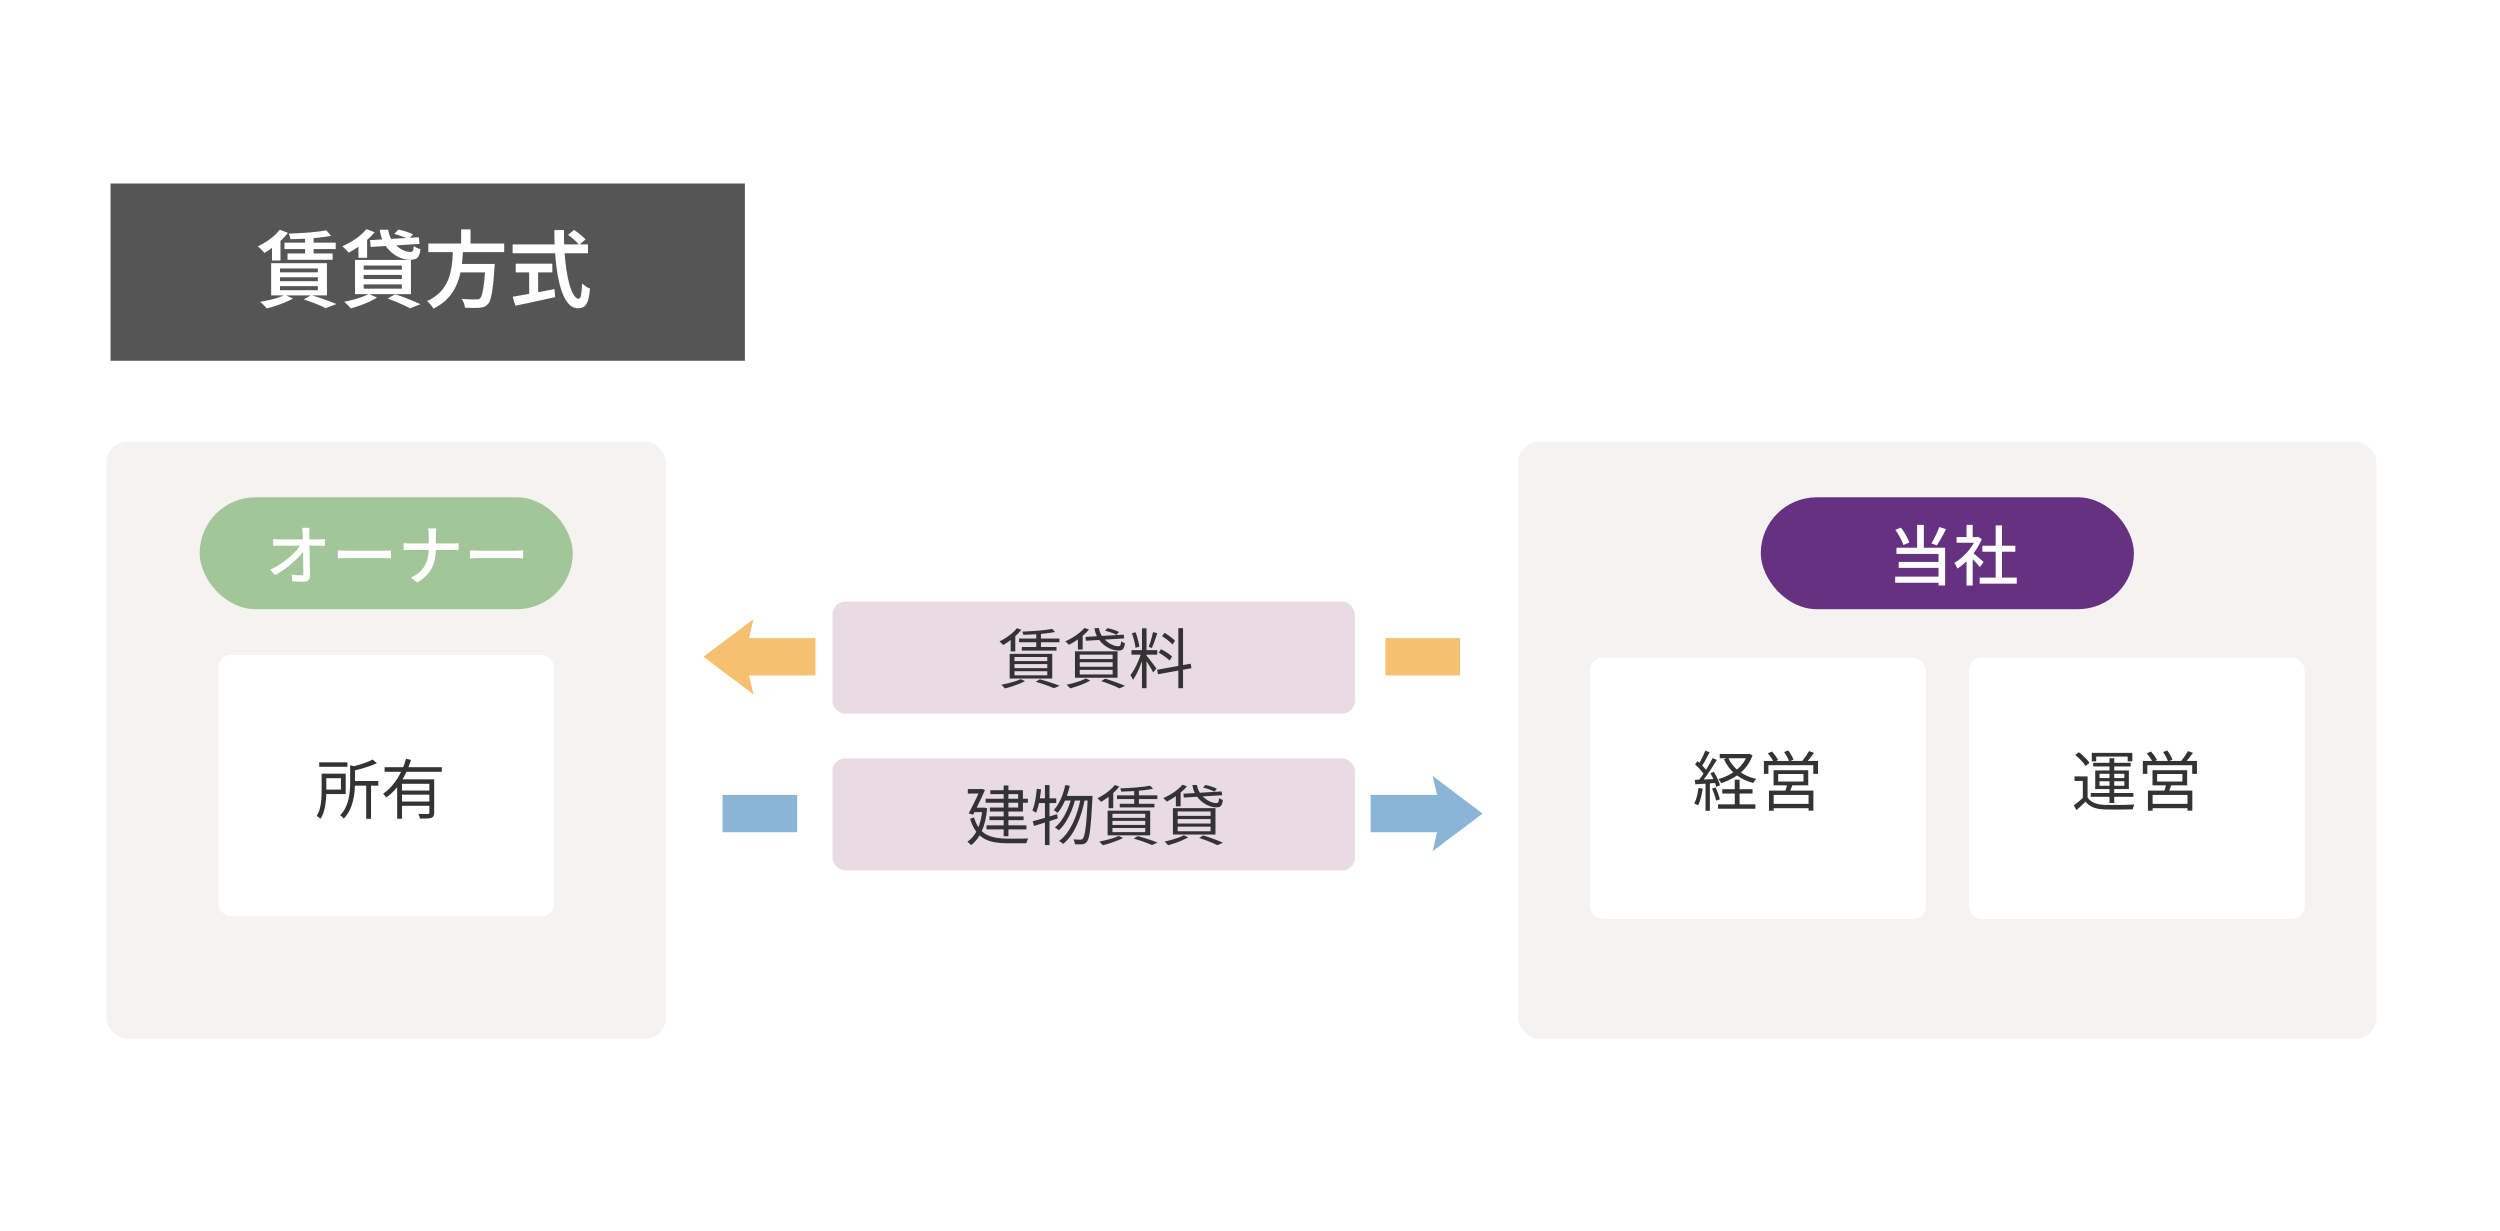 <?xml version="1.0" encoding="UTF-8"?><svg id="b" xmlns="http://www.w3.org/2000/svg" width="536" height="264" viewBox="0 0 536 264"><defs><style>.d{fill:#cbc2be;}.e{fill:#8ab5d7;}.f{fill:#653180;}.g{fill:#a2c697;}.h{fill:#fff;}.i{opacity:.2;}.j{fill:#e9dbe3;}.k{fill:#f5c070;}.l{fill:#333;}.m{fill:#555;}</style></defs><g id="c"><rect class="h" width="536" height="264"/><g class="i"><rect class="d" x="22.808" y="94.698" width="120" height="128" rx="4.503" ry="4.503"/></g><rect class="m" x="23.703" y="39.344" width="136" height="38.001"/><rect class="h" x="46.808" y="140.425" width="72" height="56" rx="2.701" ry="2.701"/><path class="h" d="M59.972,49.255l1.764.666c-.42.552-.912,1.092-1.476,1.62-.565.528-1.152,1.023-1.764,1.485-.612.462-1.213.86-1.801,1.196-.107-.119-.246-.27-.413-.449-.169-.181-.343-.357-.522-.531s-.342-.315-.486-.423c.588-.276,1.176-.601,1.765-.973.588-.371,1.137-.779,1.647-1.224s.94-.9,1.287-1.368ZM61.088,63.223l1.728.792c-.492.276-1.062.55-1.71.819-.647.27-1.308.516-1.98.738-.673.222-1.32.404-1.944.549-.096-.132-.228-.285-.396-.459-.169-.174-.34-.346-.514-.513-.174-.169-.333-.312-.477-.433.636-.107,1.28-.236,1.935-.387s1.272-.318,1.855-.504c.582-.186,1.083-.387,1.503-.604ZM58.136,56.437h11.97v6.894h-11.97v-6.894ZM58.316,52.333l1.206-1.224.612.161v4.591h-1.818v-3.528ZM60.026,57.553v.828h8.118v-.828h-8.118ZM60.026,59.444v.846h8.118v-.846h-8.118ZM60.026,61.351v.864h8.118v-.864h-8.118ZM60.998,52.027h10.979v1.367h-10.979v-1.367ZM61.646,54.349h9.666v1.351h-9.666v-1.351ZM69.962,49.381l1.025,1.188c-.792.144-1.68.27-2.663.378-.984.107-1.998.189-3.042.243-1.045.054-2.047.087-3.007.099-.023-.168-.075-.372-.152-.612-.078-.239-.153-.438-.226-.594.708-.024,1.435-.054,2.179-.09.743-.036,1.473-.084,2.187-.144.714-.06,1.389-.129,2.025-.207.636-.077,1.193-.164,1.674-.261ZM65.102,64.195l1.639-.918c.647.191,1.302.401,1.962.63.659.228,1.289.45,1.89.666.6.216,1.116.42,1.548.611l-2.304.883c-.336-.181-.759-.378-1.27-.595-.51-.216-1.059-.435-1.647-.656-.588-.223-1.194-.43-1.818-.621ZM65.409,50.444h1.836v4.5h-1.836v-4.5Z"/><path class="h" d="M78.566,49.129l1.746.666c-.468.576-1.011,1.134-1.629,1.674s-1.263,1.041-1.935,1.503c-.673.462-1.332.861-1.98,1.197-.096-.12-.228-.267-.396-.441-.169-.174-.34-.348-.514-.521s-.333-.309-.477-.405c.66-.288,1.31-.621,1.953-.999.642-.378,1.242-.795,1.8-1.251s1.035-.93,1.431-1.422ZM79.07,63.007l1.765.81c-.492.3-1.06.597-1.701.891-.643.294-1.302.56-1.98.801-.678.24-1.322.444-1.935.612-.12-.132-.264-.288-.432-.468-.169-.181-.343-.357-.522-.531s-.342-.315-.486-.423c.637-.12,1.281-.268,1.935-.441.653-.174,1.272-.366,1.853-.576s1.083-.435,1.503-.675ZM76.118,55.736h11.987v7.325h-11.987v-7.325ZM76.856,51.901l1.242-1.242.612.18v4.428h-1.855v-3.365ZM77.972,56.923v.9h8.19v-.9h-8.19ZM77.972,58.94v.899h8.19v-.899h-8.19ZM77.972,60.973v.918h8.19v-.918h-8.19ZM79.322,51.487l10.477-.612.144,1.422-10.476.648-.144-1.458ZM81.428,49.255h1.8c.096.696.303,1.335.621,1.917s.708,1.086,1.17,1.512c.462.427.954.757,1.477.99.521.234,1.034.352,1.539.352.239-.013.404-.108.494-.288.091-.181.153-.51.19-.99.191.156.423.294.693.414.27.12.519.216.747.288-.085.611-.211,1.083-.379,1.413s-.398.552-.692.666-.675.171-1.144.171c-.6,0-1.193-.1-1.781-.297-.589-.198-1.147-.483-1.675-.856-.527-.372-1.008-.821-1.44-1.35s-.786-1.122-1.062-1.782c-.275-.66-.462-1.38-.558-2.16ZM83.12,63.997l1.602-.918c.648.216,1.305.45,1.971.702s1.303.504,1.908.756c.606.252,1.119.479,1.539.684l-2.231.882c-.349-.191-.777-.407-1.287-.647-.511-.24-1.065-.486-1.665-.738-.601-.252-1.213-.492-1.836-.72ZM84.524,50.155l.883-.936c.348.06.717.147,1.106.261.39.114.765.237,1.125.369.36.133.66.265.9.397l-.936,1.044c-.216-.132-.501-.267-.855-.405-.354-.138-.724-.27-1.107-.396s-.756-.237-1.116-.333Z"/><path class="h" d="M97.142,53.287h2.16c-.048.96-.123,1.929-.225,2.907-.102.978-.273,1.943-.514,2.897s-.585,1.863-1.035,2.728c-.449.863-1.047,1.665-1.791,2.402-.744.738-1.68,1.389-2.808,1.953-.144-.264-.345-.549-.603-.855-.259-.307-.514-.561-.766-.766,1.044-.479,1.902-1.044,2.574-1.691.672-.648,1.203-1.353,1.593-2.115s.682-1.56.873-2.394c.192-.833.321-1.68.388-2.537.065-.858.116-1.701.152-2.529ZM91.832,52.207h16.271v1.853h-16.271v-1.853ZM97.808,56.581h6.984v1.818h-6.984v-1.818ZM98.87,49.183h2.016v3.763h-2.016v-3.763ZM104.09,56.581h1.98c-.012.216-.018.387-.018.513s-.012.237-.036.333c-.107,1.668-.228,3.03-.359,4.086-.133,1.057-.282,1.875-.45,2.457-.169.582-.372.999-.612,1.251-.252.276-.522.465-.81.567-.288.102-.631.171-1.026.207-.336.023-.783.033-1.341.027-.559-.007-1.138-.021-1.737-.046-.012-.275-.084-.594-.216-.953-.132-.36-.294-.673-.486-.936.636.048,1.239.081,1.81.099.569.019.981.027,1.232.027.204,0,.375-.015.514-.045.138-.03.261-.093.368-.19.192-.155.357-.5.495-1.034s.264-1.296.378-2.286.213-2.247.297-3.772l.019-.306Z"/><path class="h" d="M109.904,52.405h16.164v1.89h-16.164v-1.89ZM109.922,63.619c.731-.12,1.587-.267,2.564-.441.979-.174,2.017-.365,3.114-.576,1.099-.209,2.193-.416,3.285-.62l.144,1.728c-.996.216-2.004.435-3.023.657-1.02.222-2.001.435-2.943.639s-1.803.384-2.583.54l-.558-1.926ZM110.57,56.527h7.849v1.872h-7.849v-1.872ZM113.45,57.571h1.926v6.21h-1.926v-6.21ZM118.85,49.327h2.07c-.024,1.536.009,3.027.099,4.473.09,1.446.229,2.787.414,4.023.186,1.235.414,2.321.685,3.258.27.935.572,1.665.908,2.187.336.522.69.783,1.062.783.216,0,.378-.261.486-.783.107-.521.185-1.358.233-2.511.216.216.486.433.81.648.323.216.617.372.882.468-.097,1.116-.243,1.978-.441,2.583s-.468,1.028-.81,1.269-.789.36-1.341.36c-.637,0-1.2-.216-1.692-.648-.492-.432-.924-1.037-1.296-1.817s-.69-1.695-.954-2.745-.477-2.199-.639-3.447-.282-2.556-.36-3.924-.117-2.76-.117-4.176ZM121.784,50.353l1.296-1.062c.275.192.572.408.891.648.318.239.615.482.891.729.276.246.498.471.666.675l-1.35,1.17c-.156-.204-.366-.435-.63-.692-.265-.258-.549-.517-.856-.774-.306-.258-.608-.488-.908-.693Z"/><path class="l" d="M68.954,165.876h1.008v3.779c0,.448-.017.93-.049,1.442-.033.514-.094,1.034-.182,1.56-.089.528-.213,1.041-.371,1.54-.159.5-.378.955-.658,1.365-.047-.065-.121-.138-.224-.217-.103-.079-.208-.159-.315-.238s-.198-.138-.273-.175c.327-.513.565-1.078.715-1.694.148-.615.244-1.233.286-1.855s.064-1.202.064-1.743v-3.766ZM68.436,163.44h6.049v.966h-6.049v-.966ZM69.542,165.876h4.578v4.368h-4.578v-.952h3.556v-2.45h-3.556v-.966ZM75.073,164.056l1.315.336c-.019.102-.111.168-.279.196v3.206c0,.569-.028,1.183-.084,1.841-.057.658-.166,1.332-.329,2.022-.164.691-.404,1.368-.722,2.03-.317.663-.741,1.274-1.273,1.834-.047-.084-.114-.173-.203-.266-.089-.094-.186-.183-.294-.267s-.203-.144-.287-.182c.494-.522.884-1.078,1.169-1.666.284-.588.497-1.192.637-1.812.141-.621.233-1.232.28-1.834.047-.603.07-1.174.07-1.716v-3.724ZM79.888,162.838l.925.784c-.458.224-.976.435-1.555.637-.578.201-1.176.388-1.792.56-.616.173-1.218.325-1.806.455-.028-.111-.079-.252-.154-.42-.074-.168-.149-.308-.224-.42.56-.14,1.127-.294,1.701-.462.573-.168,1.115-.35,1.624-.546.508-.196.935-.393,1.28-.588ZM75.479,167.444h5.628v1.009h-5.628v-1.009ZM78.516,168.088h1.036v7.462h-1.036v-7.462Z"/><path class="l" d="M87.056,162.67l1.065.252c-.317,1.018-.719,2.025-1.204,3.023-.485.999-1.068,1.931-1.75,2.793-.682.864-1.466,1.613-2.352,2.247-.047-.084-.112-.175-.196-.273-.084-.099-.168-.196-.252-.294-.084-.099-.159-.18-.225-.245.626-.43,1.197-.929,1.716-1.498.518-.569.981-1.183,1.393-1.841.41-.658.766-1.34,1.065-2.044.298-.705.546-1.412.741-2.121ZM82.464,164.489h12.265v.981h-12.265v-.981ZM85.153,167.094h7.14v.952h-6.104v7.49h-1.036v-8.442ZM85.894,169.487h6.566v.896h-6.566v-.896ZM85.894,171.854h6.566v.91h-6.566v-.91ZM92.054,167.094h1.036v7.14c0,.309-.042.549-.126.722-.084.172-.242.306-.476.398-.233.075-.549.119-.945.133-.397.015-.894.021-1.491.021-.027-.14-.074-.309-.14-.504-.065-.196-.136-.364-.21-.504.308.009.6.016.875.021s.516.005.721,0,.354-.007.448-.007c.121,0,.203-.021.245-.062.042-.043.062-.119.062-.231v-7.126Z"/><rect class="j" x="178.493" y="162.616" width="112" height="24" rx="2.701" ry="2.701"/><path class="l" d="M210.649,173.17h.21l.183-.015.616.141c-.206,2.044-.607,3.708-1.204,4.99-.598,1.284-1.353,2.257-2.269,2.92-.047-.075-.119-.159-.217-.252-.098-.094-.196-.185-.294-.273s-.19-.156-.273-.203c.896-.597,1.617-1.477,2.163-2.639s.908-2.644,1.085-4.445v-.224ZM207.499,169.18h3.038v.952h-3.038v-.952ZM210.159,169.18h.14l.168-.042.714.21c-.205.495-.453,1.05-.742,1.666s-.588,1.239-.895,1.869c-.309.63-.607,1.225-.896,1.785l-.966-.267c.225-.42.453-.86.686-1.322.232-.463.462-.927.685-1.394s.432-.905.623-1.316c.191-.41.352-.76.483-1.05v-.14ZM208.829,175.241c.279.962.65,1.743,1.112,2.346.462.602,1.004,1.062,1.624,1.379.621.317,1.312.536,2.072.658.761.121,1.584.182,2.471.182h1.568c.364,0,.732-.002,1.106-.007.373-.005.709-.01,1.008-.015.299-.004.522-.007.672-.007-.056.075-.112.175-.168.302-.056.126-.107.252-.154.378s-.079.24-.098.343h-3.948c-1.018,0-1.948-.07-2.793-.21-.845-.141-1.603-.398-2.275-.77-.672-.373-1.262-.902-1.77-1.589-.509-.685-.931-1.579-1.267-2.681l.84-.309ZM208.787,173.17h2.281v.952h-2.422l.141-.952ZM211.321,171.252h9.058v.854h-9.058v-.854ZM211.517,176.949h8.555v.868h-8.555v-.868ZM212.133,175.031h7.322v.812h-7.322v-.812ZM212.329,169.418h6.985v4.578h-7.084v-.855h6.062v-2.884h-5.964v-.84ZM215.185,168.409h1.022v10.893h-1.022v-10.893Z"/><path class="l" d="M222.297,169.109l.91.141c-.065.625-.149,1.243-.252,1.855-.103.611-.222,1.185-.357,1.722-.136.537-.292,1.016-.469,1.435-.056-.047-.133-.101-.231-.161-.098-.06-.198-.119-.301-.175-.102-.057-.191-.102-.266-.141.177-.392.326-.842.447-1.351.122-.509.227-1.048.315-1.617s.156-1.139.203-1.708ZM221.415,176.067c.448-.111.954-.247,1.519-.406.565-.158,1.167-.333,1.807-.524.639-.191,1.272-.385,1.897-.581l.14.924c-.877.28-1.764.562-2.659.847-.896.285-1.704.535-2.423.749l-.279-1.008ZM222.395,171.168h4.061v1.008h-4.229l.168-1.008ZM224.034,168.312h.98v12.866h-.98v-12.866ZM228.401,168.298l.967.182c-.178.766-.398,1.505-.658,2.219-.262.715-.556,1.377-.882,1.988-.327.611-.691,1.15-1.093,1.617-.046-.056-.121-.124-.224-.203s-.205-.156-.308-.231c-.103-.074-.196-.13-.28-.168.392-.429.746-.928,1.063-1.497s.596-1.185.833-1.849c.238-.662.432-1.349.581-2.058ZM229.731,170.958l.798.392c-.195.821-.469,1.659-.818,2.513-.351.855-.756,1.645-1.218,2.373-.462.729-.959,1.325-1.491,1.792-.102-.102-.231-.212-.385-.329-.154-.116-.302-.212-.441-.287.41-.326.798-.728,1.162-1.203.364-.477.7-1.006,1.008-1.59.308-.583.579-1.188.812-1.812.232-.625.424-1.241.573-1.848ZM231.719,171.027l.855.393c-.178.942-.409,1.878-.693,2.807-.285.929-.618,1.815-1.001,2.66s-.819,1.612-1.31,2.303c-.489.691-1.033,1.274-1.631,1.75-.102-.102-.237-.215-.405-.336s-.327-.22-.477-.294c.606-.439,1.16-.991,1.659-1.659.499-.667.942-1.411,1.33-2.232.387-.821.721-1.692,1.001-2.611s.504-1.846.672-2.779ZM228.303,170.649h5.348v.981h-5.796l.448-.981ZM233.231,170.649h1.009c-.01.131-.015.24-.015.329s-.005.156-.014.203c-.075,1.596-.154,2.947-.238,4.053-.084,1.106-.17,2.014-.259,2.724-.089.709-.19,1.26-.301,1.651-.112.393-.238.672-.378.84-.149.196-.297.332-.441.406-.144.075-.324.126-.539.154-.196.019-.434.028-.714.028s-.574-.01-.882-.028c-.019-.159-.052-.336-.099-.532-.046-.196-.111-.369-.195-.518.317.027.606.047.868.056.261.01.457.014.588.014.121,0,.222-.016.301-.049.079-.032.156-.091.231-.175.112-.131.22-.383.322-.756s.198-.905.287-1.596c.089-.691.17-1.573.245-2.647.074-1.073.149-2.38.224-3.92v-.238Z"/><path class="l" d="M239.027,168.298l.952.35c-.326.42-.709.831-1.147,1.232-.44.401-.894.774-1.365,1.12-.472.345-.935.648-1.393.909-.057-.065-.134-.146-.231-.244-.098-.099-.196-.194-.294-.287-.098-.094-.19-.168-.273-.225.467-.224.932-.487,1.394-.791.462-.303.898-.63,1.309-.98.411-.351.761-.712,1.05-1.085ZM239.839,179.218l.938.434c-.373.206-.811.406-1.315.603-.504.195-1.015.378-1.533.546-.518.168-1.015.308-1.491.42-.047-.075-.116-.161-.21-.259-.093-.099-.189-.194-.287-.287-.098-.094-.184-.173-.259-.238.485-.094.982-.203,1.491-.329s.996-.264,1.463-.413.868-.308,1.204-.476ZM237.473,173.814h9.128v5.278h-9.128v-5.278ZM237.683,170.398l.729-.728.266.084v3.527h-.994v-2.884ZM238.509,174.486v.868h7.028v-.868h-7.028ZM238.509,175.998v.867h7.028v-.867h-7.028ZM238.509,177.524v.882h7.028v-.882h-7.028ZM239.489,170.524h8.651v.798h-8.651v-.798ZM240.077,172.33h7.434v.783h-7.434v-.783ZM246.587,168.451l.63.673c-.588.111-1.27.212-2.044.301s-1.573.156-2.394.203-1.614.079-2.38.098c-.009-.093-.037-.208-.084-.343-.047-.136-.093-.25-.14-.343.56-.028,1.136-.059,1.728-.092.593-.032,1.179-.072,1.758-.118.578-.047,1.12-.103,1.624-.169.504-.065.938-.135,1.302-.21ZM243.059,179.792l.882-.532c.514.131,1.031.28,1.555.448.522.168,1.017.331,1.483.489.467.159.868.309,1.204.448l-1.204.532c-.289-.131-.642-.275-1.057-.435-.415-.158-.866-.321-1.351-.489-.486-.168-.99-.322-1.513-.462ZM243.171,169.194h1.008v3.486h-1.008v-3.486Z"/><path class="l" d="M253.531,168.241l.951.351c-.363.439-.786.858-1.267,1.26s-.982.774-1.505,1.12-1.036.644-1.54.895c-.047-.065-.119-.144-.217-.237-.099-.094-.196-.186-.294-.28-.099-.093-.185-.168-.26-.224.514-.225,1.024-.488,1.533-.791.509-.304.987-.635,1.435-.994.447-.359.835-.726,1.162-1.1ZM253.797,179.077l.966.435c-.383.224-.819.443-1.309.658-.49.214-.997.41-1.52.588-.522.177-1.018.331-1.483.462-.057-.075-.131-.161-.225-.259-.093-.099-.189-.196-.287-.294-.098-.099-.189-.176-.273-.231.485-.102.982-.224,1.491-.364.508-.14.991-.294,1.448-.462.458-.168.855-.345,1.19-.532ZM251.473,173.268h9.128v5.656h-9.128v-5.656ZM252.103,170.174l.742-.729.28.084v3.347h-1.022v-2.702ZM252.495,173.982v.939h7.056v-.939h-7.056ZM252.495,175.606v.966h7.056v-.966h-7.056ZM252.495,177.243v.981h7.056v-.981h-7.056ZM253.727,170.174l8.204-.49.098.812-8.218.504-.084-.826ZM255.645,168.298h.981c.084.569.271,1.092.56,1.567.289.477.642.89,1.058,1.239.415.351.849.618,1.302.805.452.188.88.275,1.281.267.195-.01.328-.089.398-.238s.119-.425.147-.826c.102.084.231.164.385.238.154.075.296.131.427.168-.056.42-.135.747-.238.981-.102.233-.247.392-.434.476s-.43.126-.728.126c-.43,0-.868-.074-1.316-.224s-.885-.362-1.309-.638c-.425-.274-.815-.611-1.169-1.008-.355-.397-.649-.842-.883-1.337-.233-.494-.387-1.026-.462-1.596ZM257.101,179.651l.855-.532c.513.159,1.031.327,1.554.505.522.177,1.018.356,1.484.539.466.182.867.352,1.204.511l-1.177.532c-.289-.149-.644-.314-1.063-.49-.42-.178-.873-.357-1.358-.539-.485-.183-.984-.357-1.498-.525ZM257.927,168.844l.518-.546c.272.047.56.114.868.203.309.089.605.186.89.294.284.107.519.212.707.315l-.546.63c-.178-.111-.404-.222-.68-.329-.275-.106-.565-.212-.868-.315-.303-.102-.6-.186-.889-.252Z"/><rect class="j" x="178.493" y="128.996" width="112" height="24" rx="2.701" ry="2.701"/><path class="l" d="M218.027,134.678l.952.35c-.326.42-.709.831-1.147,1.232-.44.401-.894.774-1.365,1.12-.472.345-.935.648-1.393.909-.057-.065-.134-.146-.231-.244-.098-.099-.196-.194-.294-.287-.098-.094-.19-.168-.273-.225.467-.224.932-.487,1.394-.791.462-.303.898-.63,1.309-.98.411-.351.761-.712,1.05-1.085ZM218.839,145.598l.938.434c-.373.206-.811.406-1.315.603-.504.195-1.015.378-1.533.546-.518.168-1.015.308-1.491.42-.047-.075-.116-.161-.21-.259-.093-.099-.189-.194-.287-.287-.098-.094-.184-.173-.259-.238.485-.094.982-.203,1.491-.329s.996-.264,1.463-.413.868-.308,1.204-.476ZM216.473,140.194h9.128v5.278h-9.128v-5.278ZM216.683,136.777l.729-.728.266.084v3.527h-.994v-2.884ZM217.509,140.865v.868h7.028v-.868h-7.028ZM217.509,142.378v.867h7.028v-.867h-7.028ZM217.509,143.903v.882h7.028v-.882h-7.028ZM218.489,136.903h8.651v.798h-8.651v-.798ZM219.077,138.71h7.434v.783h-7.434v-.783ZM225.587,134.831l.63.673c-.588.111-1.27.212-2.044.301s-1.573.156-2.394.203-1.614.079-2.38.098c-.009-.093-.037-.208-.084-.343-.047-.136-.093-.25-.14-.343.56-.028,1.136-.059,1.728-.092.593-.032,1.179-.072,1.758-.118.578-.047,1.12-.103,1.624-.169.504-.065.938-.135,1.302-.21ZM222.059,146.172l.882-.532c.514.131,1.031.28,1.555.448.522.168,1.017.331,1.483.489.467.159.868.309,1.204.448l-1.204.532c-.289-.131-.642-.275-1.057-.435-.415-.158-.866-.321-1.351-.489-.486-.168-.99-.322-1.513-.462ZM222.171,135.573h1.008v3.486h-1.008v-3.486Z"/><path class="l" d="M232.531,134.621l.951.351c-.363.439-.786.858-1.267,1.26s-.982.774-1.505,1.12-1.036.644-1.54.895c-.047-.065-.119-.144-.217-.237-.099-.094-.196-.186-.294-.28-.099-.093-.185-.168-.26-.224.514-.225,1.024-.488,1.533-.791.509-.304.987-.635,1.435-.994.447-.359.835-.726,1.162-1.1ZM232.797,145.457l.966.435c-.383.224-.819.443-1.309.658-.49.214-.997.41-1.52.588-.522.177-1.018.331-1.483.462-.057-.075-.131-.161-.225-.259-.093-.099-.189-.196-.287-.294-.098-.099-.189-.176-.273-.231.485-.102.982-.224,1.491-.364.508-.14.991-.294,1.448-.462.458-.168.855-.345,1.19-.532ZM230.473,139.648h9.128v5.656h-9.128v-5.656ZM231.103,136.554l.742-.729.28.084v3.347h-1.022v-2.702ZM231.495,140.361v.939h7.056v-.939h-7.056ZM231.495,141.986v.966h7.056v-.966h-7.056ZM231.495,143.623v.981h7.056v-.981h-7.056ZM232.727,136.554l8.204-.49.098.812-8.218.504-.084-.826ZM234.645,134.678h.981c.084.569.271,1.092.56,1.567.289.477.642.89,1.058,1.239.415.351.849.618,1.302.805.452.188.88.275,1.281.267.195-.01.328-.089.398-.238s.119-.425.147-.826c.102.084.231.164.385.238.154.075.296.131.427.168-.056.42-.135.747-.238.981-.102.233-.247.392-.434.476s-.43.126-.728.126c-.43,0-.868-.074-1.316-.224s-.885-.362-1.309-.638c-.425-.274-.815-.611-1.169-1.008-.355-.397-.649-.842-.883-1.337-.233-.494-.387-1.026-.462-1.596ZM236.101,146.031l.855-.532c.513.159,1.031.327,1.554.505.522.177,1.018.356,1.484.539.466.182.867.352,1.204.511l-1.177.532c-.289-.149-.644-.314-1.063-.49-.42-.178-.873-.357-1.358-.539-.485-.183-.984-.357-1.498-.525ZM236.927,135.224l.518-.546c.272.047.56.114.868.203.309.089.605.186.89.294.284.107.519.212.707.315l-.546.63c-.178-.111-.404-.222-.68-.329-.275-.106-.565-.212-.868-.315-.303-.102-.6-.186-.889-.252Z"/><path class="l" d="M244.697,139.899l.63.266c-.122.486-.273.987-.455,1.506-.183.518-.381,1.028-.596,1.532s-.439.979-.672,1.421c-.233.444-.467.824-.699,1.142-.038-.102-.087-.215-.147-.336s-.126-.245-.196-.371c-.069-.126-.138-.231-.203-.315.299-.363.6-.821.903-1.372.304-.55.581-1.131.833-1.742s.453-1.188.603-1.73ZM242.583,139.382h5.53v.98h-5.53v-.98ZM242.681,135.77l.77-.21c.14.327.264.677.371,1.05.106.373.202.737.286,1.092.084.355.141.677.168.967l-.84.21c-.009-.28-.054-.6-.133-.959s-.173-.729-.28-1.106-.222-.726-.343-1.043ZM244.837,134.72h.98v12.824h-.98v-12.824ZM245.803,140.544c.074.084.185.219.329.405.144.188.308.398.49.63.182.233.361.467.539.7.177.233.336.446.476.637.14.191.238.334.294.428l-.7.826c-.084-.188-.21-.428-.378-.722s-.352-.602-.553-.924c-.201-.322-.392-.623-.574-.903-.182-.279-.329-.494-.44-.644l.518-.434ZM247.203,135.518l.924.238c-.112.345-.236.712-.371,1.099-.136.388-.271.761-.406,1.12-.135.359-.264.674-.385.945l-.686-.225c.112-.28.227-.608.344-.986.116-.379.229-.761.336-1.148s.189-.735.245-1.043ZM248.085,143.596l7.196-1.302.168.966-7.183,1.302-.182-.966ZM248.435,139.928l.49-.742c.28.14.569.301.868.483.299.182.583.368.854.56s.485.371.644.539l-.519.84c-.168-.168-.383-.352-.644-.553-.262-.201-.539-.401-.833-.603-.294-.2-.581-.375-.861-.524ZM249.149,136.399l.532-.728c.271.158.548.338.833.539.285.2.553.403.805.608.253.206.453.398.603.574l-.56.798c-.14-.177-.333-.373-.58-.588-.248-.215-.514-.43-.799-.644-.284-.215-.562-.401-.833-.56ZM252.635,134.678h1.008v12.866h-1.008v-12.866Z"/><rect class="k" x="158.334" y="136.808" width="16.495" height="8.002"/><polygon class="k" points="159.652 140.809 161.55 148.883 150.828 140.809 161.55 132.734 159.652 140.809"/><rect class="e" x="293.869" y="170.428" width="16.495" height="8.002" transform="translate(604.233 348.857) rotate(-180)"/><polygon class="e" points="309.045 174.429 307.148 182.504 317.869 174.429 307.148 166.354 309.045 174.429"/><rect class="e" x="154.91" y="170.428" width="16" height="8.002"/><rect class="k" x="297.025" y="136.808" width="16" height="8.002"/><g class="i"><rect class="d" x="325.512" y="94.698" width="184" height="128" rx="4.503" ry="4.503"/></g><rect class="g" x="42.808" y="106.615" width="80" height="24" rx="11.995" ry="11.995"/><path class="h" d="M57.947,122.147c.746-.354,1.459-.756,2.14-1.204.68-.448,1.306-.917,1.877-1.407.571-.489,1.074-.978,1.509-1.463.434-.485.783-.938,1.048-1.357h.723l.015,1.19c-.274.42-.636.873-1.084,1.358-.449.485-.952.973-1.509,1.463-.558.49-1.15.957-1.778,1.399-.628.443-1.268.833-1.919,1.169l-1.02-1.147ZM58.57,115.553c.198.027.428.051.688.069.26.019.503.028.73.028h8.358c.208,0,.444-.012.709-.035.264-.023.467-.044.608-.062v1.47c-.189-.009-.398-.017-.63-.021-.231-.004-.438-.007-.616-.007h-8.401c-.246,0-.491.003-.736.007-.246.005-.482.017-.709.035v-1.483ZM66.376,113.158c-.028.206-.05.418-.065.638-.014.219-.017.432-.007.637,0,.317.005.695.015,1.134.009.439.019.922.028,1.449.009.527.021,1.073.035,1.638.014.565.025,1.13.035,1.694s.017,1.112.021,1.645.012,1.022.021,1.471c0,.401-.118.711-.354.931-.236.219-.595.329-1.076.329-.388,0-.782-.01-1.184-.028s-.791-.037-1.169-.056l-.113-1.442c.331.047.673.084,1.027.112.354.027.659.042.914.042.198,0,.335-.047.41-.141.076-.093.114-.232.114-.42,0-.336-.003-.728-.008-1.176s-.009-.931-.014-1.449c-.005-.518-.01-1.045-.015-1.582-.005-.536-.012-1.062-.021-1.574-.01-.514-.021-.992-.036-1.435-.014-.443-.03-.823-.05-1.141-.009-.28-.025-.522-.049-.729-.024-.205-.05-.387-.078-.546h1.615Z"/><path class="h" d="M72.425,117.988c.161.01.356.021.588.035s.481.025.751.035c.27.009.526.014.772.014h7.707c.34,0,.646-.012.921-.035.273-.022.495-.039.665-.049v1.736c-.16-.01-.387-.023-.68-.042s-.595-.028-.906-.028h-7.707c-.388,0-.774.007-1.162.021-.388.014-.703.03-.949.049v-1.736Z"/><path class="h" d="M86.535,116.435c.18.028.397.049.651.062.256.015.515.021.779.021h8.996c.274,0,.539-.007.794-.021.255-.014.443-.03.566-.049v1.512c-.123-.019-.321-.029-.595-.034-.274-.005-.534-.008-.779-.008h-8.954c-.283,0-.552.005-.808.015-.255.009-.472.023-.651.042v-1.54ZM91.919,114.797c0-.225-.012-.488-.035-.791-.024-.304-.065-.544-.121-.722h1.785c-.028.178-.052.42-.07.729-.019.308-.028.569-.028.784v2.869c0,.766-.066,1.489-.199,2.17-.132.682-.352,1.323-.658,1.926-.307.602-.716,1.159-1.226,1.673s-1.143.994-1.898,1.441l-1.389-1.022c.699-.327,1.294-.702,1.785-1.127s.888-.896,1.19-1.414c.302-.518.521-1.083.658-1.694.138-.611.206-1.262.206-1.953v-2.869Z"/><path class="h" d="M100.759,117.988c.161.01.356.021.588.035s.481.025.751.035c.27.009.526.014.772.014h7.707c.34,0,.646-.012.921-.035.273-.022.495-.039.665-.049v1.736c-.16-.01-.387-.023-.68-.042s-.595-.028-.906-.028h-7.707c-.388,0-.774.007-1.162.021-.388.014-.703.03-.949.049v-1.736Z"/><rect class="h" x="340.889" y="141.031" width="72" height="56" rx="2.701" ry="2.701"/><path class="l" d="M364.164,168.935l.895.154c-.094.662-.224,1.313-.392,1.953-.168.639-.364,1.183-.588,1.631-.065-.047-.147-.094-.245-.141-.099-.046-.201-.096-.309-.146-.107-.052-.203-.091-.287-.119.243-.43.436-.94.581-1.533s.26-1.192.344-1.799ZM363.365,167.198c.616-.019,1.34-.046,2.171-.084.83-.037,1.688-.074,2.575-.111l-.014.854c-.831.056-1.652.11-2.464.161-.812.052-1.535.101-2.17.146l-.099-.966ZM363.422,163.881l.532-.7c.261.215.524.455.791.721.266.267.511.527.734.784.225.257.397.487.519.693l-.574.798c-.122-.215-.292-.46-.511-.735-.22-.275-.46-.548-.722-.819-.261-.271-.518-.518-.769-.741ZM365.62,160.927l.924.378c-.178.326-.364.677-.56,1.05-.195.373-.395.732-.595,1.078-.201.346-.395.644-.581.895l-.714-.321c.177-.271.359-.586.546-.945s.368-.728.546-1.106c.178-.378.322-.721.435-1.028ZM367.201,162.523l.883.406c-.317.532-.67,1.097-1.058,1.693-.387.598-.776,1.172-1.169,1.723-.392.551-.766,1.036-1.12,1.456l-.644-.364c.261-.317.534-.679.819-1.085.284-.406.565-.831.84-1.274.275-.442.536-.886.784-1.33.247-.442.469-.852.664-1.225ZM365.662,167.591h.938v6.244h-.938v-6.244ZM366.697,165.784l.742-.308c.196.299.383.623.56.973.177.351.333.691.469,1.022.135.331.235.628.301.889l-.798.351c-.056-.262-.151-.56-.287-.896s-.287-.684-.455-1.043-.346-.689-.532-.987ZM367.062,169.074l.77-.237c.186.392.366.828.539,1.309.172.48.291.894.356,1.239l-.798.279c-.065-.354-.18-.771-.343-1.253-.164-.48-.339-.926-.525-1.337ZM368.35,172.448h8.008v.939h-8.008v-.939ZM374.636,161.654h.196l.21-.042.699.309c-.373,1.073-.898,1.997-1.574,2.772-.677.775-1.456,1.424-2.338,1.946-.883.522-1.818.947-2.808,1.273-.065-.14-.156-.294-.273-.462-.117-.168-.227-.308-.329-.42.914-.252,1.785-.613,2.61-1.085.826-.471,1.555-1.05,2.185-1.735.63-.686,1.103-1.478,1.421-2.373v-.183ZM368.714,161.654h6.216v.924h-6.216v-.924ZM369.26,169.2h6.481v.939h-6.481v-.939ZM370.534,162.467c.505,1.139,1.276,2.1,2.317,2.884s2.266,1.335,3.675,1.652c-.102.102-.217.24-.343.412-.126.173-.227.325-.301.455-1.466-.382-2.732-1.005-3.801-1.868-1.069-.863-1.893-1.94-2.472-3.228l.924-.308ZM371.934,167.171h1.036v5.865h-1.036v-5.865Z"/><path class="l" d="M378.178,163.139h11.605v2.772h-1.022v-1.848h-9.618v1.848h-.966v-2.772ZM379.018,161.515l.896-.393c.252.272.504.579.756.925.252.345.434.648.546.909l-.939.448c-.111-.261-.289-.571-.531-.931-.243-.359-.486-.679-.729-.959ZM379.27,169.509h9.521v4.298h-1.036v-3.374h-7.477v3.388h-1.008v-4.311ZM379.802,172.351h8.414v.924h-8.414v-.924ZM380.25,165.127h7.434v3.248h-7.434v-3.248ZM381.243,165.952v1.61h5.419v-1.61h-5.419ZM382.504,161.234l.91-.336c.224.299.442.635.657,1.008.215.374.369.695.462.966l-.951.379c-.084-.28-.23-.611-.435-.994s-.42-.724-.644-1.022ZM383.218,167.982l1.162.112c-.131.345-.264.69-.399,1.036-.135.345-.259.644-.371.895l-.924-.154c.094-.271.193-.585.301-.944s.185-.675.231-.945ZM387.852,161.038l1.078.379c-.28.383-.579.771-.896,1.169-.317.397-.615.734-.895,1.015l-.826-.35c.168-.206.348-.435.539-.686s.376-.513.553-.784c.178-.271.327-.518.448-.742Z"/><rect class="h" x="422.134" y="141.031" width="72" height="56" rx="2.701" ry="2.701"/><path class="l" d="M447.579,170.979c.326.514.793.896,1.399,1.148s1.321.397,2.143.434c.392.01.867.017,1.428.021.56.005,1.147.005,1.764,0,.616-.004,1.214-.016,1.792-.034.579-.019,1.078-.042,1.498-.07-.037.075-.079.173-.126.294s-.089.247-.126.378-.065.252-.084.364c-.392.009-.856.021-1.393.035-.537.014-1.095.022-1.673.027-.579.005-1.14.003-1.681-.007-.541-.009-1.003-.019-1.386-.028-.924-.037-1.713-.186-2.366-.447-.653-.262-1.199-.667-1.638-1.218-.308.298-.623.6-.945.902-.322.304-.655.609-1.001.917l-.546-1.036c.308-.224.642-.482,1.001-.776s.697-.596,1.015-.903h.925ZM447.579,166.456v4.956h-1.022v-3.976h-1.778v-.981h2.801ZM444.919,161.864l.798-.588c.289.215.581.458.875.729s.565.541.811.811c.248.271.441.522.581.756l-.854.658c-.131-.233-.317-.492-.56-.777-.242-.284-.506-.565-.791-.84-.284-.275-.571-.524-.86-.749ZM448.251,170.026h9.156v.812h-9.156v-.812ZM448.475,161.417h8.694v1.819h-.994v-1.022h-6.748v1.022h-.952v-1.819ZM448.784,163.545h8.035v.783h-8.035v-.783ZM449.217,165.183h7.21v3.99h-7.21v-3.99ZM450.141,165.897v.924h5.32v-.924h-5.32ZM450.141,167.507v.952h5.32v-.952h-5.32ZM452.269,162.565h1.022v9.604h-1.022v-9.604Z"/><path class="l" d="M459.423,163.139h11.605v2.772h-1.022v-1.848h-9.618v1.848h-.966v-2.772ZM460.263,161.515l.896-.393c.252.272.504.579.756.925.252.345.434.648.546.909l-.939.448c-.111-.261-.289-.571-.531-.931-.243-.359-.486-.679-.729-.959ZM460.515,169.509h9.521v4.298h-1.036v-3.374h-7.477v3.388h-1.008v-4.311ZM461.047,172.351h8.414v.924h-8.414v-.924ZM461.495,165.127h7.434v3.248h-7.434v-3.248ZM462.488,165.952v1.61h5.419v-1.61h-5.419ZM463.749,161.234l.91-.336c.224.299.442.635.657,1.008.215.374.369.695.462.966l-.951.379c-.084-.28-.23-.611-.435-.994s-.42-.724-.644-1.022ZM464.463,167.982l1.162.112c-.131.345-.264.69-.399,1.036-.135.345-.259.644-.371.895l-.924-.154c.094-.271.193-.585.301-.944s.185-.675.231-.945ZM469.097,161.038l1.078.379c-.28.383-.579.771-.896,1.169-.317.397-.615.734-.895,1.015l-.826-.35c.168-.206.348-.435.539-.686s.376-.513.553-.784c.178-.271.327-.518.448-.742Z"/><rect class="f" x="377.512" y="106.62" width="80" height="23.989" rx="11.995" ry="11.995"/><path class="h" d="M406.325,123.625h10.023v1.315h-10.023v-1.315ZM406.352,113.601l1.204-.476c.262.317.509.667.742,1.05s.443.758.63,1.127c.186.368.331.702.435,1.001l-1.274.546c-.094-.299-.231-.64-.413-1.022-.182-.382-.388-.768-.616-1.154-.229-.388-.464-.744-.707-1.071ZM406.604,117.437h10.431v8.092h-1.414v-6.762h-9.017v-1.33ZM407.08,120.475h9.058v1.274h-9.058v-1.274ZM411.029,112.536h1.441v5.614h-1.441v-5.614ZM415.788,112.999l1.441.447c-.195.401-.408.815-.637,1.239s-.457.828-.685,1.211c-.23.383-.446.729-.651,1.036l-1.162-.434c.196-.317.401-.68.616-1.086.215-.405.418-.82.609-1.245.19-.425.347-.815.469-1.169Z"/><path class="h" d="M423.642,115.154h.252l.252-.056.742.49c-.354.877-.811,1.717-1.372,2.519-.56.803-1.174,1.528-1.841,2.177-.667.649-1.342,1.188-2.022,1.617-.038-.121-.097-.261-.176-.42-.079-.158-.161-.312-.245-.462s-.163-.261-.237-.336c.644-.364,1.269-.823,1.876-1.379.606-.556,1.152-1.171,1.638-1.848s.863-1.36,1.134-2.052v-.252ZM419.498,115.154h4.62v1.204h-4.62v-1.204ZM421.626,112.536h1.315v3.192h-1.315v-3.192ZM421.626,119.593l1.315-1.568v7.519h-1.315v-5.95ZM422.802,118.389c.131.084.31.224.539.42s.476.408.742.637c.266.23.509.44.728.63.22.191.381.334.483.428l-.812,1.077c-.131-.168-.299-.366-.504-.595s-.427-.464-.665-.707c-.237-.242-.467-.474-.685-.692-.22-.22-.404-.395-.553-.525l.728-.672ZM424.454,123.835h7.938v1.302h-7.938v-1.302ZM425.014,117.003h7.07v1.288h-7.07v-1.288ZM427.87,112.648h1.357v11.816h-1.357v-11.816Z"/></g></svg>